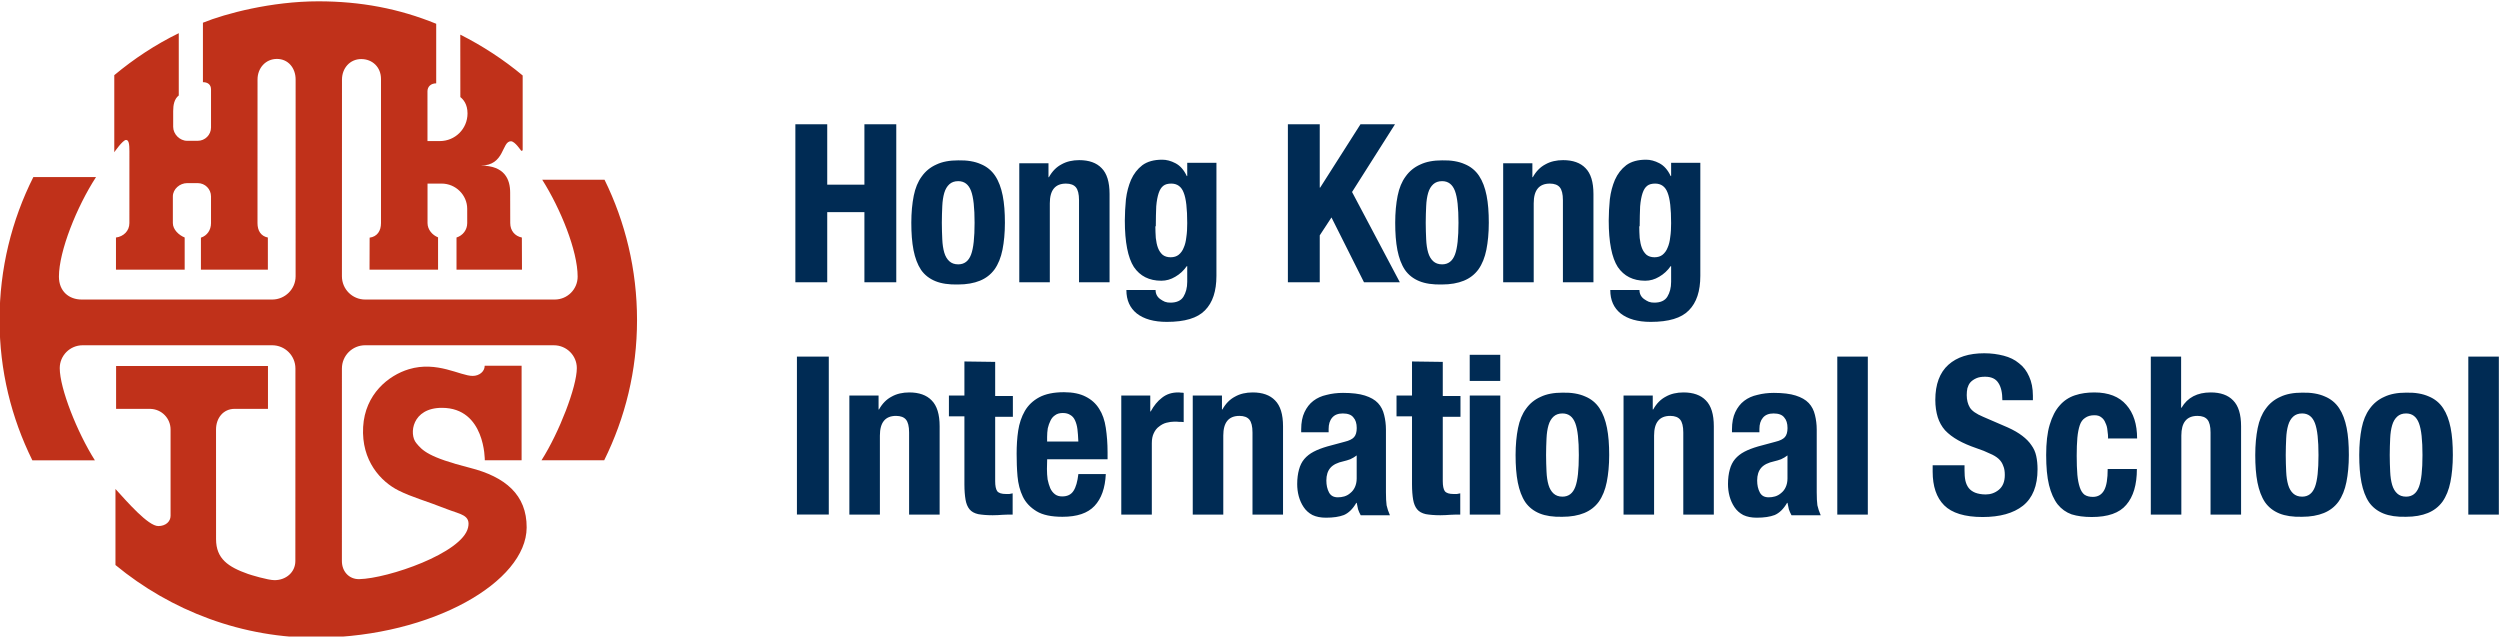 <?xml version="1.0" encoding="UTF-8"?>
<svg xmlns="http://www.w3.org/2000/svg" width="337.73" height="85.989" version="1.1" viewBox="0 0 337.73 85.989">
  <defs>
    <clipPath id="clipPath37-3">
      <path d="m0 0h793.7v609.45h-793.7z"></path>
    </clipPath>
  </defs>
  <g transform="matrix(1.333 0 0 -1.333 -290.25 696.46)">
    <g transform="translate(159 -38.231)">
      <g clip-path="url(#clipPath37-3)">
        <g transform="translate(120.01 542.49)">
          <path d="m0 0h-6.315c1.856-2.935 3.588-7.19 3.588-9.818 0-1.278-1.031-2.312-2.305-2.322h-19.229c-1.301 0-2.355 1.056-2.355 2.357 0 0 6e-3 19.877 6e-3 19.932 0 1.149 0.8 2.082 1.951 2.082 1.127 0 2.003-0.815 2.003-2.017v-14.607c0-0.796-0.385-1.372-1.152-1.476l-0.01-3.241h6.945v3.271c-0.579 0.23-1.067 0.785-1.067 1.446v4.004c0.704 0 1.431 3e-3 1.431 0 1.428 0 2.589-1.166 2.589-2.551v-8e-3l2e-3 -1.445c0-0.7-0.453-1.261-1.085-1.463v-3.254h6.635l-0.012 3.254c-0.717 0.145-1.178 0.702-1.178 1.463 0 0-8e-3 1.712-8e-3 3.099 0 1.298-0.526 2.729-2.981 2.729 2.456 0 2.106 2.465 3.059 2.465 0.408 0 1.003-0.931 1.036-0.952 0.117-0.071 0.154 0.071 0.154 0.071v7.547c-1.908 1.593-4.079 3.014-6.322 4.14l6e-3 -6.328c0.294-0.231 0.727-0.715 0.727-1.656 0-1.559-1.252-2.803-2.81-2.803h-1.248l-1e-3 5.051c0 0.46 0.339 0.799 0.885 0.799v6.038c-3.765 1.535-7.633 2.275-11.95 2.275-4.738 0-9.406-1.239-11.691-2.168v-6.026c0.482 0 0.82-0.237 0.82-0.737v-3.855c0-0.746-0.603-1.35-1.349-1.35h-1.071c-0.745 0-1.415 0.67-1.415 1.415v1.605c0 0.615 0.114 1.227 0.566 1.575v6.312c-2.352-1.146-4.545-2.595-6.535-4.254v-7.811s0.857 1.247 1.192 1.247c0.289 0 0.341-0.446 0.341-1.136l-2e-3 -7.292c0-0.796-0.592-1.36-1.36-1.463v-3.254h6.963v3.259c-0.579 0.231-1.198 0.797-1.198 1.458v2.703c0 0.745 0.703 1.349 1.449 1.349h1.072c0.747 0 1.346-0.604 1.346-1.349v-2.703c0-0.701-0.39-1.272-1.022-1.475v-3.242h6.785l-2e-3 3.254c-0.715 0.145-1.05 0.702-1.05 1.463 0 0 4e-3 14.341 4e-3 14.557 0 1.15 0.815 2.081 1.964 2.081 1.151 0 1.896-0.931 1.896-2.081 0-0.071-1e-3 -19.947-1e-3 -19.947 0-1.301-1.074-2.357-2.375-2.357h-19.304c-1.287 0-2.307 0.83-2.307 2.322 0 2.584 1.812 7.091 3.762 10.093h-6.353c-2.193-4.36-3.428-9.283-3.428-14.496 0-5.129 1.197-9.904 3.325-14.211h6.337c-1.791 2.823-3.561 7.287-3.561 9.343 0 1.279 1.043 2.315 2.322 2.315h19.207c1.301 0 2.356-1.054 2.356-2.355l-7e-3 -19.509c0-1.149-0.957-1.941-2.107-1.941-0.684 0-2.446 0.542-2.691 0.629-2.004 0.709-3.236 1.538-3.238 3.52l-3e-3 11.118c0 1.157 0.731 2.094 1.888 2.094l3.376-1e-3v4.346h-15.392v-4.346h3.505l-2e-3 -3e-3c1.122-0.04 2.018-0.959 2.018-2.09v-8.745c0-0.574-0.481-1.04-1.246-1.04-1.021 0-3.146 2.448-4.339 3.758v-7.706c5.584-4.612 12.879-7.467 20.688-7.362 11.423 0.15 20.953 5.651 20.984 11.156 0.019 3.328-2.169 5.146-5.748 6.056-4.235 1.076-4.818 1.757-5.444 2.514-0.746 0.903-0.438 3.566 2.604 3.566 4.411 0 4.346-5.314 4.346-5.314h3.73v9.581h-3.73v-6e-3h-0.011c0-0.58-0.543-1.026-1.219-1.026-1.257 0-3.606 1.542-6.466 0.678-2.053-0.618-4.447-2.515-4.634-5.851-0.193-3.431 1.806-5.548 3.586-6.439 1.388-0.693 2.77-1.045 4.92-1.894 1.33-0.525 2.425-0.57 2.128-1.869-0.593-2.588-8.125-5.157-11.028-5.222-1.007-0.021-1.758 0.751-1.758 1.839l2e-3 19.509c0 1.301 1.054 2.355 2.355 2.355h19.13v-2e-3c1.279 0 2.322-1.034 2.322-2.311 0-1.899-1.784-6.52-3.579-9.343h6.354c2.128 4.308 3.327 9.08 3.327 14.209 0 5.104-1.185 9.93-3.293 14.221" fill="#c0311a"></path>
        </g>
        <g transform="translate(182.02 532.75)">
          <path d="m0 0c0-1.547-0.381-2.713-1.166-3.499-0.762-0.784-2.041-1.165-3.857-1.165-1.323 0-2.332 0.291-3.05 0.852-0.695 0.561-1.054 1.345-1.054 2.377h2.96c0-0.381 0.157-0.695 0.471-0.92 0.157-0.112 0.314-0.202 0.471-0.269 0.179-0.067 0.359-0.089 0.561-0.089 0.628 0 1.076 0.201 1.323 0.605 0.246 0.403 0.381 0.898 0.381 1.502v1.592h-0.045c-0.314-0.447-0.695-0.806-1.166-1.076-0.448-0.269-0.919-0.403-1.413-0.403-1.233 0-2.153 0.471-2.781 1.39-0.605 0.941-0.919 2.512-0.919 4.71 0 0.695 0.045 1.412 0.112 2.152 0.09 0.74 0.269 1.39 0.516 1.973 0.269 0.605 0.65 1.099 1.144 1.48 0.515 0.381 1.188 0.561 2.018 0.561 0.426 0 0.875-0.112 1.345-0.359 0.471-0.247 0.853-0.673 1.144-1.3h0.045v1.345h2.96zm49.04 0c0-1.547-0.381-2.713-1.166-3.499-0.763-0.784-2.041-1.165-3.857-1.165-1.324 0-2.332 0.291-3.05 0.852-0.695 0.561-1.054 1.345-1.054 2.377h2.96c0-0.381 0.157-0.695 0.471-0.92 0.157-0.112 0.314-0.202 0.471-0.269 0.179-0.067 0.359-0.089 0.56-0.089 0.628 0 1.077 0.201 1.324 0.605 0.246 0.403 0.381 0.898 0.381 1.502v1.592h-0.045c-0.314-0.447-0.695-0.806-1.166-1.076-0.449-0.269-0.92-0.403-1.413-0.403-1.233 0-2.153 0.471-2.781 1.39-0.605 0.941-0.919 2.512-0.919 4.71 0 0.695 0.045 1.412 0.112 2.152 0.09 0.74 0.269 1.39 0.516 1.973 0.269 0.605 0.65 1.099 1.143 1.48 0.516 0.381 1.189 0.561 2.019 0.561 0.426 0 0.874-0.112 1.345-0.359s0.852-0.673 1.144-1.3h0.045v1.345h2.96zm-79.716 8.118c0.157 0.784 0.427 1.435 0.808 1.951 0.381 0.538 0.874 0.941 1.48 1.211 0.605 0.291 1.345 0.426 2.22 0.426 0.919 0.022 1.682-0.113 2.287-0.381 0.606-0.247 1.099-0.651 1.458-1.189 0.358-0.538 0.605-1.211 0.762-1.996 0.157-0.784 0.224-1.704 0.224-2.758 0-1.031-0.089-1.951-0.246-2.736s-0.426-1.458-0.808-1.995c-0.381-0.517-0.874-0.898-1.479-1.144-0.606-0.247-1.346-0.382-2.221-0.382-0.919-0.022-1.681 0.09-2.287 0.337-0.605 0.246-1.099 0.628-1.458 1.144-0.358 0.537-0.605 1.211-0.762 1.995-0.157 0.808-0.224 1.727-0.224 2.781 0 1.031 0.089 1.951 0.246 2.736m49.04 0c0.157 0.784 0.426 1.435 0.807 1.951 0.382 0.538 0.875 0.941 1.48 1.211 0.606 0.291 1.346 0.426 2.221 0.426 0.919 0.022 1.681-0.113 2.287-0.381 0.605-0.247 1.099-0.651 1.457-1.189 0.359-0.538 0.606-1.211 0.763-1.996 0.157-0.784 0.224-1.704 0.224-2.758 0-1.031-0.09-1.951-0.246-2.736-0.158-0.785-0.427-1.458-0.808-1.995-0.381-0.517-0.874-0.898-1.48-1.144-0.605-0.247-1.345-0.382-2.22-0.382-0.919-0.022-1.682 0.09-2.287 0.337-0.606 0.246-1.099 0.628-1.458 1.144-0.359 0.537-0.605 1.211-0.762 1.995-0.157 0.808-0.224 1.727-0.224 2.781 0 1.031 0.089 1.951 0.246 2.736m-57.807 7.243v-6.122h3.768v6.122h3.229v-16.012h-3.229v7.109h-3.768v-7.109h-3.229v16.012zm22.423-3.947v-1.412h0.045c0.336 0.605 0.763 1.031 1.278 1.3 0.516 0.291 1.122 0.426 1.794 0.426 0.987 0 1.749-0.269 2.265-0.807 0.539-0.538 0.808-1.413 0.808-2.625v-8.947h-3.095v8.321c0 0.626-0.112 1.053-0.314 1.3-0.202 0.246-0.538 0.381-1.009 0.381-1.099 0-1.637-0.673-1.637-1.995v-8.007h-3.095v12.065zm27.491-2.467h0.045l4.082 6.414h3.498l-4.351-6.862 4.844-9.15h-3.633l-3.296 6.571-1.189-1.816v-4.755h-3.229v16.012h3.229zm21.549 2.467v-1.412h0.045c0.336 0.605 0.762 1.031 1.278 1.3 0.516 0.291 1.121 0.426 1.794 0.426 0.987 0 1.749-0.269 2.265-0.807 0.538-0.538 0.807-1.413 0.807-2.625v-8.947h-3.094v8.321c0 0.626-0.112 1.053-0.314 1.3-0.202 0.246-0.539 0.381-1.009 0.381-1.099 0-1.637-0.673-1.637-1.995v-8.007h-3.095v12.065zm-59.803-7.714c0.023-0.516 0.09-0.964 0.202-1.345s0.292-0.673 0.516-0.875 0.516-0.314 0.897-0.314c0.628 0 1.054 0.336 1.301 0.987 0.246 0.65 0.358 1.726 0.358 3.229 0 1.502-0.112 2.579-0.358 3.23-0.247 0.649-0.673 0.986-1.301 0.986-0.381 0-0.673-0.112-0.897-0.314s-0.404-0.494-0.516-0.874c-0.112-0.382-0.179-0.83-0.202-1.346-0.022-0.516-0.045-1.076-0.045-1.682s0.023-1.166 0.045-1.682m49.04 0c0.022-0.516 0.09-0.964 0.202-1.345s0.291-0.673 0.516-0.875c0.224-0.202 0.515-0.314 0.897-0.314 0.627 0 1.054 0.336 1.3 0.987 0.247 0.65 0.359 1.726 0.359 3.229 0 1.502-0.112 2.579-0.359 3.23-0.246 0.649-0.673 0.986-1.3 0.986-0.382 0-0.673-0.112-0.897-0.314-0.225-0.202-0.404-0.494-0.516-0.874-0.112-0.382-0.18-0.83-0.202-1.346s-0.045-1.076-0.045-1.682 0.023-1.166 0.045-1.682m-27.446 1.346c0-0.427 0.022-0.83 0.045-1.211 0.044-0.381 0.112-0.718 0.224-1.01 0.112-0.291 0.269-0.515 0.471-0.694 0.202-0.157 0.471-0.247 0.807-0.247s0.606 0.09 0.807 0.247c0.225 0.179 0.404 0.425 0.516 0.717 0.135 0.291 0.224 0.65 0.269 1.077 0.067 0.426 0.09 0.896 0.09 1.412 0 1.458-0.112 2.489-0.359 3.095-0.224 0.605-0.65 0.919-1.256 0.919-0.336 0-0.605-0.067-0.807-0.224s-0.359-0.404-0.471-0.74c-0.112-0.337-0.202-0.785-0.247-1.345-0.022-0.561-0.044-1.234-0.044-2.041zm49.039 0c0-0.427 0.023-0.83 0.045-1.211 0.045-0.381 0.113-0.718 0.225-1.01 0.112-0.291 0.269-0.515 0.47-0.694 0.202-0.157 0.471-0.247 0.808-0.247 0.336 0 0.605 0.09 0.807 0.247 0.224 0.179 0.404 0.425 0.516 0.717 0.134 0.291 0.224 0.65 0.269 1.077 0.067 0.426 0.09 0.896 0.09 1.412 0 1.458-0.112 2.489-0.359 3.095-0.224 0.605-0.65 0.919-1.256 0.919-0.336 0-0.605-0.067-0.807-0.224s-0.359-0.404-0.471-0.74c-0.112-0.337-0.202-0.785-0.247-1.345-0.022-0.561-0.045-1.234-0.045-2.041z" fill="#002b54"></path>
        </g>
        <g transform="translate(190.61 517.19)">
          <path d="m0 0c0 0.695 0.112 1.278 0.336 1.749 0.225 0.471 0.516 0.853 0.897 1.144 0.382 0.291 0.83 0.493 1.346 0.605 0.515 0.135 1.076 0.202 1.659 0.202 0.92 0 1.66-0.089 2.22-0.269 0.561-0.179 1.009-0.426 1.323-0.762s0.516-0.74 0.628-1.211c0.112-0.449 0.18-0.942 0.18-1.48v-6.347c0-0.56 0.022-1.009 0.067-1.323 0.067-0.314 0.179-0.65 0.336-1.009h-2.96c-0.112 0.202-0.202 0.404-0.269 0.606-0.045 0.224-0.09 0.448-0.134 0.65h-0.045c-0.359-0.627-0.785-1.031-1.256-1.233-0.471-0.18-1.076-0.27-1.816-0.27-0.539 0-0.987 0.09-1.368 0.27-0.382 0.202-0.673 0.47-0.897 0.807-0.225 0.336-0.382 0.695-0.494 1.099-0.112 0.426-0.157 0.829-0.157 1.233 0 0.56 0.068 1.055 0.18 1.458 0.112 0.426 0.291 0.784 0.538 1.077 0.247 0.291 0.561 0.537 0.942 0.739s0.852 0.381 1.39 0.538l1.749 0.471c0.471 0.112 0.785 0.27 0.964 0.471 0.18 0.202 0.27 0.516 0.27 0.92 0 0.47-0.113 0.829-0.337 1.076-0.202 0.269-0.56 0.404-1.076 0.404-0.471 0-0.83-0.135-1.077-0.427-0.246-0.291-0.358-0.672-0.358-1.143v-0.336h-2.781zm43.658 0c0 0.695 0.113 1.278 0.337 1.749s0.516 0.853 0.897 1.144 0.829 0.493 1.345 0.605c0.516 0.135 1.077 0.202 1.66 0.202 0.919 0 1.659-0.089 2.22-0.269 0.56-0.179 1.009-0.426 1.323-0.762s0.516-0.74 0.628-1.211c0.112-0.449 0.179-0.942 0.179-1.48v-6.347c0-0.56 0.022-1.009 0.067-1.323 0.068-0.314 0.18-0.65 0.337-1.009h-2.96c-0.113 0.202-0.202 0.404-0.269 0.606-0.045 0.224-0.09 0.448-0.135 0.65h-0.045c-0.359-0.627-0.785-1.031-1.256-1.233-0.471-0.18-1.076-0.27-1.816-0.27-0.538 0-0.987 0.09-1.368 0.27-0.381 0.202-0.673 0.47-0.897 0.807-0.224 0.336-0.381 0.695-0.493 1.099-0.112 0.426-0.157 0.829-0.157 1.233 0 0.56 0.067 1.055 0.179 1.458 0.112 0.426 0.292 0.784 0.538 1.077 0.247 0.291 0.561 0.537 0.942 0.739s0.852 0.381 1.391 0.538l1.749 0.471c0.471 0.112 0.784 0.27 0.964 0.471 0.179 0.202 0.269 0.516 0.269 0.92 0 0.47-0.112 0.829-0.336 1.076-0.202 0.269-0.561 0.404-1.077 0.404-0.471 0-0.83-0.135-1.076-0.427-0.247-0.291-0.359-0.672-0.359-1.143v-0.336h-2.781zm23.568-4.171c0-0.381 0.022-0.717 0.089-1.031 0.068-0.292 0.18-0.539 0.337-0.741 0.157-0.201 0.381-0.358 0.65-0.47 0.292-0.112 0.65-0.18 1.076-0.18 0.494 0 0.942 0.158 1.323 0.471 0.404 0.336 0.606 0.829 0.606 1.503 0 0.359-0.045 0.672-0.157 0.919-0.09 0.269-0.247 0.515-0.471 0.718-0.224 0.202-0.515 0.381-0.897 0.537-0.359 0.18-0.807 0.359-1.345 0.539-0.718 0.247-1.346 0.516-1.861 0.808-0.517 0.291-0.965 0.627-1.324 1.008-0.336 0.382-0.583 0.83-0.74 1.323-0.157 0.516-0.247 1.1-0.247 1.749 0 1.592 0.449 2.782 1.324 3.566 0.874 0.785 2.085 1.167 3.632 1.167 0.718 0 1.368-0.09 1.974-0.247 0.605-0.157 1.121-0.404 1.547-0.763 0.449-0.337 0.785-0.785 1.031-1.345 0.247-0.539 0.382-1.188 0.382-1.951v-0.45h-3.095c0 0.764-0.134 1.347-0.404 1.75-0.269 0.426-0.717 0.628-1.345 0.628-0.359 0-0.65-0.045-0.897-0.157-0.246-0.112-0.448-0.247-0.605-0.426-0.135-0.157-0.224-0.358-0.292-0.582-0.045-0.225-0.067-0.449-0.067-0.696 0-0.494 0.112-0.919 0.314-1.256s0.65-0.651 1.345-0.942l2.49-1.076c0.605-0.269 1.098-0.561 1.479-0.853 0.382-0.29 0.695-0.605 0.92-0.941 0.246-0.336 0.404-0.695 0.493-1.098 0.09-0.404 0.135-0.853 0.135-1.347 0-1.681-0.494-2.914-1.48-3.7-0.965-0.762-2.332-1.143-4.082-1.143-1.816 0-3.117 0.404-3.902 1.188-0.784 0.785-1.165 1.929-1.165 3.409v0.65h3.229zm14.553 3.185c0 0.291-0.023 0.582-0.068 0.874-0.022 0.292-0.089 0.538-0.202 0.763-0.089 0.246-0.224 0.425-0.403 0.56-0.179 0.157-0.426 0.224-0.718 0.224-0.381 0-0.695-0.09-0.942-0.269-0.246-0.157-0.426-0.403-0.538-0.74-0.112-0.336-0.202-0.762-0.247-1.278-0.044-0.516-0.067-1.121-0.067-1.816 0-0.741 0.023-1.391 0.067-1.929 0.045-0.516 0.135-0.942 0.247-1.278s0.269-0.583 0.471-0.74c0.224-0.157 0.516-0.225 0.852-0.225 0.516 0 0.897 0.225 1.144 0.673 0.247 0.449 0.359 1.166 0.359 2.153h2.96c0-1.592-0.359-2.803-1.077-3.633-0.695-0.829-1.861-1.233-3.498-1.233-0.785 0-1.458 0.09-2.041 0.269-0.56 0.202-1.031 0.539-1.413 1.009-0.381 0.493-0.672 1.144-0.874 1.951-0.202 0.83-0.291 1.839-0.291 3.05 0 1.233 0.112 2.265 0.358 3.072 0.247 0.83 0.584 1.48 1.009 1.951 0.427 0.493 0.942 0.83 1.548 1.032 0.605 0.201 1.256 0.291 1.973 0.291 1.435 0 2.512-0.426 3.229-1.255 0.74-0.83 1.099-1.974 1.099-3.409h-2.96zm-59.804 1.121c0.157 0.784 0.426 1.434 0.807 1.95 0.382 0.539 0.875 0.942 1.481 1.211 0.605 0.292 1.345 0.427 2.219 0.427 0.92 0.022 1.682-0.112 2.288-0.382 0.605-0.246 1.099-0.65 1.457-1.188 0.359-0.538 0.606-1.211 0.763-1.996s0.224-1.705 0.224-2.758c0-1.032-0.09-1.951-0.247-2.736-0.156-0.785-0.426-1.457-0.807-1.996-0.381-0.516-0.874-0.897-1.48-1.143-0.605-0.247-1.345-0.382-2.22-0.382-0.919-0.022-1.682 0.09-2.287 0.336-0.606 0.248-1.099 0.629-1.458 1.144-0.359 0.538-0.605 1.211-0.762 1.996-0.157 0.807-0.225 1.727-0.225 2.781 0 1.032 0.09 1.95 0.247 2.736m74.961 0c0.157 0.784 0.426 1.434 0.808 1.95 0.381 0.539 0.874 0.942 1.48 1.211 0.605 0.292 1.345 0.427 2.219 0.427 0.92 0.022 1.682-0.112 2.288-0.382 0.605-0.246 1.099-0.65 1.457-1.188 0.359-0.538 0.606-1.211 0.763-1.996s0.224-1.705 0.224-2.758c0-1.032-0.09-1.951-0.247-2.736s-0.425-1.457-0.807-1.996c-0.381-0.516-0.874-0.897-1.48-1.143-0.605-0.247-1.346-0.382-2.22-0.382-0.919-0.022-1.682 0.09-2.287 0.336-0.606 0.248-1.099 0.629-1.458 1.144-0.359 0.538-0.605 1.211-0.762 1.996-0.157 0.807-0.224 1.727-0.224 2.781 0 1.032 0.089 1.95 0.246 2.736m10.539 0c0.157 0.784 0.426 1.434 0.807 1.95 0.381 0.539 0.875 0.942 1.48 1.211 0.606 0.292 1.346 0.427 2.22 0.427 0.92 0.022 1.682-0.112 2.288-0.382 0.605-0.246 1.099-0.65 1.457-1.188 0.359-0.538 0.606-1.211 0.763-1.996s0.224-1.705 0.224-2.758c0-1.032-0.09-1.951-0.247-2.736s-0.426-1.457-0.807-1.996c-0.381-0.516-0.875-0.897-1.48-1.143-0.605-0.247-1.345-0.382-2.22-0.382-0.919-0.022-1.682 0.09-2.287 0.336-0.606 0.248-1.099 0.629-1.458 1.144-0.359 0.538-0.605 1.211-0.762 1.996-0.157 0.807-0.225 1.727-0.225 2.781 0 1.032 0.09 1.95 0.247 2.736m-133.24-4.149c0-0.358 0.022-0.717 0.067-1.054 0.068-0.337 0.157-0.628 0.269-0.897 0.112-0.246 0.269-0.448 0.471-0.606 0.202-0.157 0.449-0.223 0.74-0.223 0.516 0 0.897 0.179 1.144 0.561 0.247 0.38 0.403 0.94 0.493 1.704h2.781c-0.067-1.414-0.448-2.49-1.144-3.23-0.695-0.74-1.771-1.099-3.251-1.099-1.122 0-1.996 0.18-2.624 0.561-0.628 0.382-1.099 0.874-1.39 1.48-0.292 0.606-0.471 1.301-0.539 2.063-0.067 0.762-0.089 1.525-0.089 2.287 0 0.808 0.045 1.593 0.157 2.333 0.112 0.739 0.336 1.412 0.672 1.995 0.337 0.584 0.83 1.054 1.458 1.391 0.628 0.336 1.458 0.516 2.512 0.516 0.897 0 1.637-0.157 2.197-0.449 0.583-0.292 1.032-0.695 1.368-1.234 0.337-0.516 0.561-1.166 0.673-1.928 0.112-0.74 0.179-1.569 0.179-2.489v-0.695h-6.122zm-5.247 10.854v-3.454h1.794v-2.108h-1.794v-6.525c0-0.471 0.067-0.808 0.202-1.009 0.157-0.202 0.448-0.292 0.897-0.292h0.336c0.112 0.023 0.224 0.045 0.336 0.067v-2.153c-0.336 0-0.672 0-1.009-0.022-0.314-0.022-0.65-0.045-1.009-0.045-0.605 0-1.099 0.045-1.48 0.113-0.381 0.089-0.672 0.246-0.874 0.493-0.202 0.246-0.337 0.583-0.404 0.986-0.067 0.404-0.112 0.92-0.112 1.525v6.907h-1.57v2.108h1.57v3.453zm45.362 0v-3.454h1.794v-2.108h-1.794v-6.525c0-0.471 0.068-0.808 0.202-1.009 0.157-0.202 0.448-0.292 0.897-0.292h0.336c0.112 0.023 0.225 0.045 0.337 0.067v-2.153c-0.337 0-0.673 0-1.009-0.022-0.314-0.022-0.651-0.045-1.009-0.045-0.606 0-1.099 0.045-1.48 0.113-0.382 0.089-0.673 0.246-0.875 0.493-0.202 0.246-0.336 0.583-0.404 0.986-0.067 0.404-0.112 0.92-0.112 1.525v6.907h-1.57v2.108h1.57v3.453zm-65.453 0.538h3.229v-16.011h-3.229zm8.274-3.947v-1.412h0.045c0.336 0.605 0.762 1.031 1.278 1.3 0.516 0.292 1.121 0.426 1.794 0.426 0.987 0 1.749-0.269 2.265-0.808 0.538-0.538 0.807-1.412 0.807-2.623v-8.948h-3.095v8.32c0 0.628-0.112 1.054-0.314 1.301-0.201 0.246-0.538 0.381-1.009 0.381-1.099 0-1.637-0.673-1.637-1.996v-8.006h-3.094v12.065zm27.536 0v-1.614h0.045c0.313 0.582 0.695 1.053 1.143 1.39 0.449 0.358 0.987 0.538 1.637 0.538 0.09 0 0.18 0 0.269-0.022 0.112 0 0.202 0 0.292-0.023v-2.96c-0.157 0.023-0.314 0.023-0.471 0.023-0.157 0.022-0.314 0.022-0.471 0.022-0.269 0-0.538-0.045-0.807-0.112-0.269-0.068-0.516-0.202-0.74-0.381-0.225-0.157-0.404-0.382-0.539-0.673-0.134-0.27-0.201-0.605-0.201-1.009v-7.244h-3.095v12.065zm7.265 0v-1.412h0.044c0.337 0.605 0.763 1.031 1.279 1.3 0.515 0.292 1.121 0.426 1.794 0.426 0.986 0 1.749-0.269 2.265-0.808 0.538-0.538 0.807-1.412 0.807-2.623v-8.948h-3.095v8.32c0 0.628-0.112 1.054-0.314 1.301-0.201 0.246-0.538 0.381-1.009 0.381-1.099 0-1.637-0.673-1.637-1.996v-8.006h-3.095v12.065zm28.208-12.065h-3.095v12.065h3.095zm15.45 12.065v-1.412h0.045c0.336 0.605 0.762 1.031 1.278 1.3 0.516 0.292 1.121 0.426 1.794 0.426 0.987 0 1.749-0.269 2.265-0.808 0.538-0.538 0.807-1.412 0.807-2.623v-8.948h-3.094v8.32c0 0.628-0.113 1.054-0.314 1.301-0.202 0.246-0.538 0.381-1.009 0.381-1.099 0-1.637-0.673-1.637-1.996v-8.006h-3.095v12.065zm21.796-12.065h-3.094v16.011h3.094zm31.751 16.012v-5.181h0.045c0.605 1.032 1.592 1.548 2.96 1.548 0.987 0 1.749-0.269 2.265-0.808 0.538-0.538 0.807-1.412 0.807-2.623v-8.948h-3.095v8.32c0 0.628-0.112 1.054-0.314 1.301-0.202 0.246-0.538 0.381-1.009 0.381-1.098 0-1.637-0.673-1.637-1.996v-8.006h-3.094v16.012zm32.2-16.012h-3.095v16.011h3.095zm-115.73 6.011c-0.202-0.157-0.426-0.292-0.673-0.404-0.246-0.09-0.471-0.158-0.672-0.202-0.628-0.134-1.077-0.359-1.346-0.673s-0.404-0.739-0.404-1.278c0-0.471 0.09-0.875 0.269-1.211 0.18-0.337 0.471-0.493 0.897-0.493 0.202 0 0.427 0.022 0.651 0.09 0.224 0.066 0.426 0.179 0.605 0.336 0.202 0.157 0.359 0.359 0.471 0.605 0.112 0.247 0.18 0.538 0.18 0.874v2.378zm43.658 0c-0.202-0.157-0.426-0.292-0.672-0.404-0.247-0.09-0.471-0.158-0.673-0.202-0.628-0.134-1.077-0.359-1.346-0.673s-0.403-0.739-0.403-1.278c0-0.471 0.09-0.875 0.269-1.211 0.179-0.337 0.471-0.493 0.897-0.493 0.202 0 0.426 0.022 0.65 0.09 0.224 0.066 0.426 0.179 0.606 0.336 0.201 0.157 0.359 0.359 0.47 0.605 0.113 0.247 0.18 0.538 0.18 0.874v2.378zm-24.441-1.66c0.022-0.516 0.09-0.964 0.202-1.346 0.112-0.381 0.291-0.672 0.515-0.874 0.225-0.202 0.516-0.314 0.897-0.314 0.628 0 1.054 0.336 1.301 0.986 0.247 0.651 0.359 1.727 0.359 3.23s-0.112 2.579-0.359 3.229-0.673 0.987-1.301 0.987c-0.381 0-0.672-0.113-0.897-0.314-0.224-0.202-0.403-0.494-0.515-0.875s-0.18-0.83-0.202-1.345c-0.023-0.516-0.045-1.077-0.045-1.682s0.022-1.166 0.045-1.682m74.961 0c0.022-0.516 0.09-0.964 0.202-1.346 0.112-0.381 0.291-0.672 0.515-0.874 0.225-0.202 0.516-0.314 0.897-0.314 0.629 0 1.054 0.336 1.301 0.986 0.247 0.651 0.359 1.727 0.359 3.23s-0.112 2.579-0.359 3.229-0.672 0.987-1.301 0.987c-0.381 0-0.672-0.113-0.897-0.314-0.224-0.202-0.403-0.494-0.515-0.875s-0.18-0.83-0.202-1.345c-0.023-0.516-0.045-1.077-0.045-1.682s0.022-1.166 0.045-1.682m10.539 0c0.022-0.516 0.089-0.964 0.202-1.346 0.112-0.381 0.291-0.672 0.516-0.874 0.223-0.202 0.515-0.314 0.896-0.314 0.628 0 1.054 0.336 1.301 0.986 0.247 0.651 0.359 1.727 0.359 3.23s-0.112 2.579-0.359 3.229-0.673 0.987-1.301 0.987c-0.381 0-0.673-0.113-0.896-0.314-0.225-0.202-0.404-0.494-0.516-0.875-0.113-0.381-0.18-0.83-0.202-1.345-0.023-0.516-0.045-1.077-0.045-1.682s0.022-1.166 0.045-1.682m-132.95 3.095c-0.022 0.47-0.045 0.874-0.09 1.211-0.044 0.359-0.134 0.65-0.246 0.896-0.112 0.247-0.269 0.426-0.471 0.539-0.202 0.134-0.448 0.202-0.762 0.202-0.315 0-0.583-0.068-0.785-0.225-0.202-0.134-0.359-0.314-0.471-0.56-0.112-0.224-0.202-0.472-0.269-0.763-0.045-0.291-0.068-0.583-0.068-0.875v-0.47h3.162zm42.761 6.099h-3.095v2.646h3.095z" fill="#002b54"></path>
        </g>
      </g>
    </g>
  </g>
</svg>
